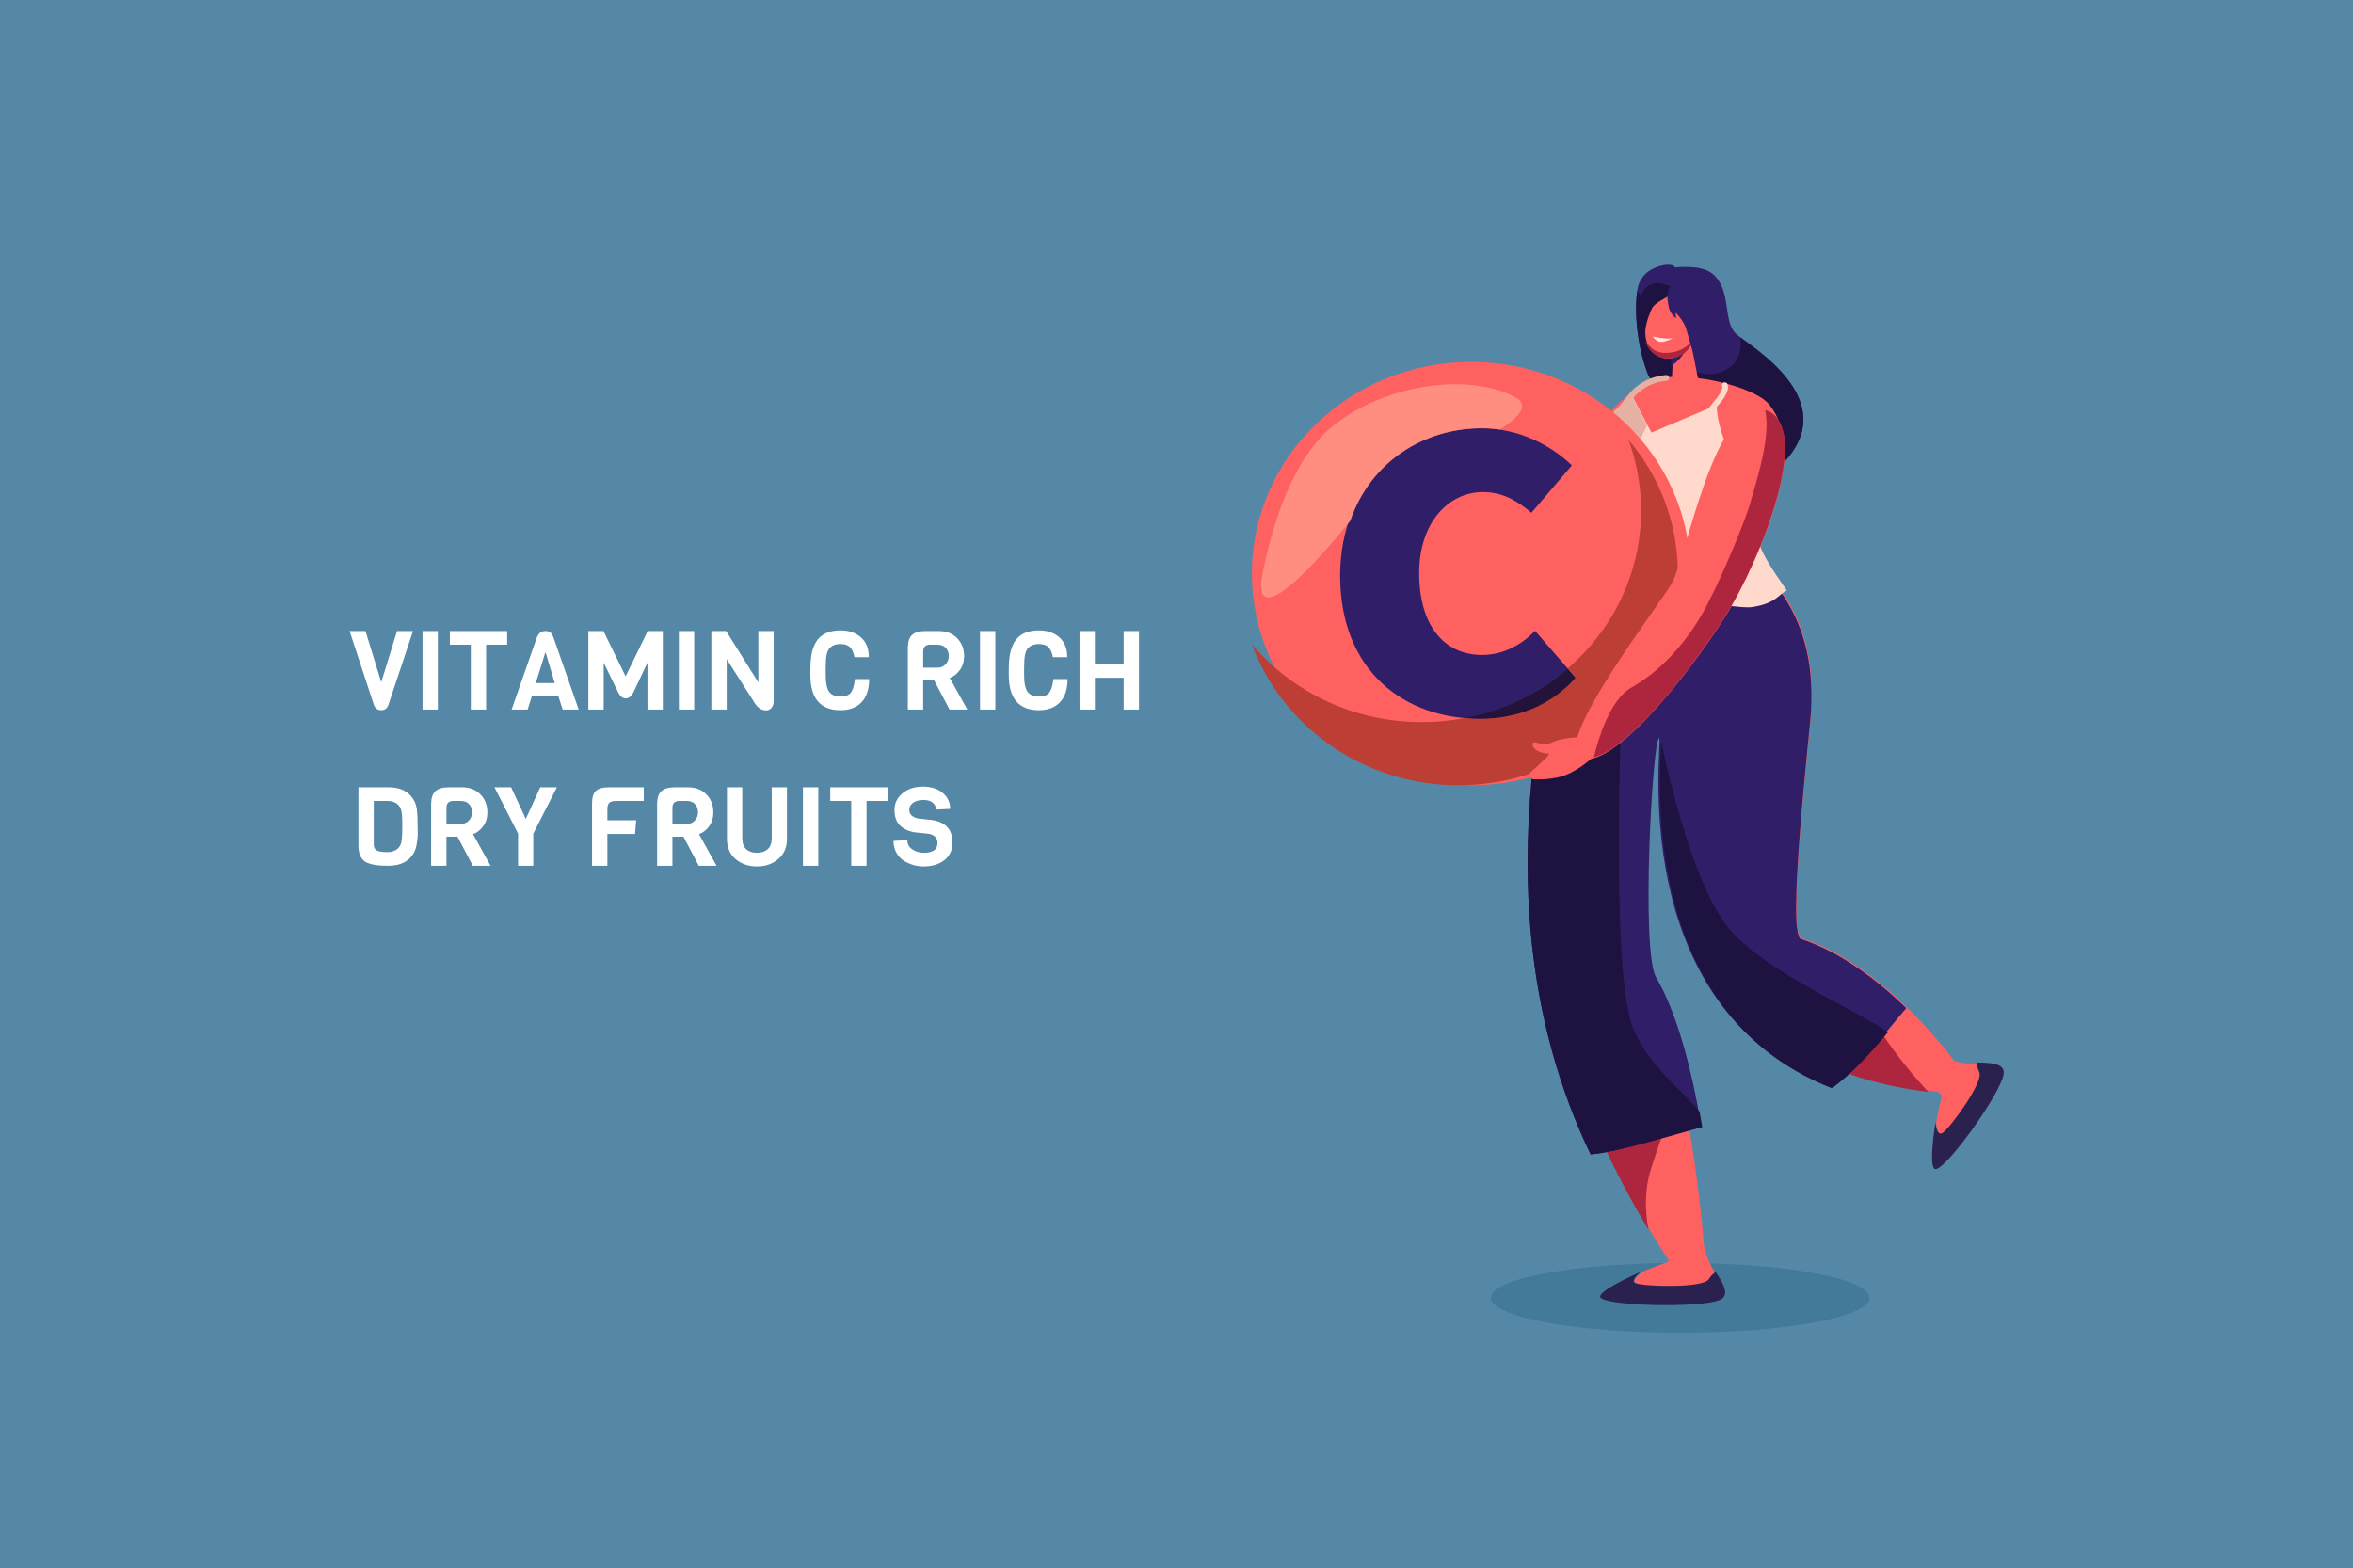 <?xml version="1.0" encoding="UTF-8"?> <svg xmlns="http://www.w3.org/2000/svg" width="1280" height="853" viewBox="0 0 1280 853" fill="none"><rect width="1280" height="853" fill="white"></rect><g clip-path="url(#clip0_503_2)"><path d="M-128 -85.3H1408V938.3H-128V-85.3Z" fill="white"></path><path d="M-128 -85.3H1408V938.3H-128V-85.3Z" fill="white"></path><path d="M0 0H1280V853H0V0Z" fill="#367397" fill-opacity="0.85"></path><ellipse cx="914" cy="706" rx="103" ry="19" fill="#437A9A"></ellipse><path d="M1053.33 578.565C1049.51 583.835 1050.46 591.099 1055.66 595.157C1055.93 595.364 1056.12 595.553 1056.22 595.714C1056.58 596.352 1054.15 604.133 1053.22 610.903C1053.65 614.483 1054.71 618.391 1057.27 616.512C1061.68 613.3 1079.32 589.03 1076.74 583.979C1075.89 582.284 1075.47 580.583 1075.38 578.933C1070.01 578.887 1064.91 577.916 1060.67 576.387C1057.98 575.416 1054.96 576.318 1053.33 578.565Z" fill="#FF6161"></path><path d="M1076.71 583.126C1079.33 588.257 1061.39 612.911 1056.9 616.175C1054.29 618.084 1053.22 614.114 1052.78 610.477C1051.36 620.793 1049.83 633.677 1052.33 635.802C1056.51 639.34 1088.98 594.376 1089.97 584.019C1090.49 578.601 1083.54 578.07 1075.32 578C1075.41 579.676 1075.84 581.404 1076.71 583.126Z" fill="#2A214F"></path><path d="M890.757 157.354C891.438 153.287 893.941 147.625 901.988 145.041C910.04 142.462 911.244 145.486 911.244 145.486C911.244 145.486 925.411 143.734 931.508 148.862C942.455 158.081 936.696 175.106 944.821 181.986C952.945 188.86 1002.53 217.553 970.134 251.785C957.923 264.684 901.627 217.7 895.999 202.398C890.378 187.09 888.904 168.542 890.757 157.354Z" fill="#311E69"></path><path d="M891.972 213.919C872.165 219.971 849.673 289.481 849.673 289.481C849.673 289.481 770.082 364.814 781.035 376.888C802.429 400.478 896.816 337.866 905.658 282.289C914.5 226.711 909.789 208.473 891.972 213.919Z" fill="#AD263D"></path><path d="M890.678 158C895.613 167.33 905.364 185.351 911.124 193.124C919.063 203.84 931.63 206.708 941.17 199.65C946.972 195.353 947.351 188.394 946.756 183.589C958.733 192.491 1000.54 219.708 970.133 251.788C957.921 264.67 901.62 217.747 895.993 202.465C890.455 187.405 888.95 169.22 890.678 158Z" fill="#1E1240"></path><path d="M979.848 510.241C971.93 507.623 984.883 395.933 985.429 386.107C988.787 325.686 953.693 309.825 948.531 292.016C942.337 270.666 984.567 247.691 962.456 220.096C952.928 208.203 901.031 197.232 888.065 212.406C884.883 216.133 872.106 225.602 870.509 232.529C867.169 247.01 877.201 263.147 877.025 282.042C876.922 293.219 864.528 314.263 858.698 327.183C847.342 352.377 838.488 367.205 833.229 423.452C826.458 495.877 847.166 593.167 907.893 685.873C911.117 690.792 927.241 685.638 927.241 685.638C927.83 678.119 917.967 570.18 894.988 531.309C886.614 517.132 899.112 400.459 902.707 400.982C905.269 401.357 880.056 579.56 1059.41 594.394L1065 579.778C1065 579.778 1027.47 525.99 979.848 510.241Z" fill="#FF6161"></path><path d="M919.096 183L923.948 207.133C924.729 211.11 916.543 223.132 909.127 219.232C906.953 218.095 908.418 212.182 909.427 207.734L910.406 186.09L919.096 183Z" fill="#FF6161"></path><path d="M909 199C914.637 196.3 919 187 919 187L909.496 188.608L909 199Z" fill="#311E69"></path><path d="M945 544.927C952.881 529.085 967.928 511.736 977.434 504C977.816 508.114 978.513 510.652 979.628 511.015C987.691 513.682 995.463 517.445 1002.82 521.852C1006.86 530.491 1011.21 540.572 1016.37 549.985C1027.66 570.597 1043.61 588.291 1049 594C999.543 587.957 966.74 568.874 945 544.927Z" fill="#AD263D"></path><path d="M917.073 167.293L920.2 176.301C922.677 183.447 919.244 191.565 912.085 194.164C905.477 196.565 898.188 193.832 895.648 185.471C893.388 178.039 897.66 170.526 899.01 166.747C902.091 158.129 912.712 157.193 917.073 167.293Z" fill="#FF6161"></path><path d="M917.511 176.032C917.975 175.277 918.294 174.474 918.557 173.659C919.062 172.1 920.24 169.88 922.581 171.657C925.989 174.238 922.775 182.415 918.051 181.984C914.546 181.665 916.347 177.933 917.511 176.032Z" fill="#FF6161"></path><path d="M840 527.344C858.574 525.339 884.5 532.339 900.101 542.224C905.123 553.761 909.41 568.466 913 584.07C910.107 602.912 901.967 623.241 897.894 636.599C894.328 648.289 895.007 659.896 896.762 669C868.017 621.166 849.675 572.627 840 527.344Z" fill="#AD263D"></path><path d="M907.787 178.111C907.64 177.224 907.634 176.331 907.685 175.425C907.781 173.72 907.518 171.159 904.859 172.271C900.985 173.876 900.979 183.001 905.262 183.926C908.439 184.613 908.145 180.353 907.787 178.111Z" fill="#FF6161"></path><path d="M910.776 191.444C907.872 191.997 904.004 192.695 900.039 190.506C897.898 189.322 895.512 186.167 895 185.452C895.043 185.586 895.067 185.715 895.11 185.849C897.751 193.879 905.328 196.503 912.197 194.197C916.785 192.661 919.89 189.104 921 185C917.7 189.06 913.381 190.941 910.776 191.444Z" fill="#AD263D"></path><path d="M925.513 613.136C912.008 616.549 881.026 626.646 865.173 628C830.211 555.06 827.845 480.836 833.153 424.067C838.407 367.884 847.252 353.073 858.597 327.908C862.807 318.579 870.427 305.023 874.376 294C892.813 294.129 928.279 294.346 948.815 294.17C955.312 311.42 988.467 327.99 985.203 386.764C984.657 396.579 971.716 508.141 979.627 510.756C1001.9 518.121 1021.96 533.811 1037 548.417C1028.86 557.616 1012.88 579.428 995.904 591.377C882.36 546.757 904.789 401.944 902.562 401.622C898.971 401.1 892.504 517.517 900.87 531.671C912.051 550.58 920.241 581.052 925.513 613.136Z" fill="#311E69"></path><path d="M873.981 330.079C870.275 332.704 866.978 332.88 865.034 329.091C857.869 315.174 865.54 289.341 866.31 283.622C866.761 280.277 865.275 265.583 863.976 253.994C866.978 247.287 870.329 240.492 873.855 234.446C877.007 233.745 880.046 233.733 881.869 235.423C886.94 240.141 892.139 264.49 894.804 284.125C896.458 296.311 887.35 316.028 878.493 325.927C877.025 327.331 875.521 328.711 873.981 330.079Z" fill="#311E69"></path><path d="M833.164 424.067C838.445 367.884 847.336 353.073 858.739 327.908C862.971 318.579 870.63 305.023 874.6 294C876.18 294.006 877.899 294.018 879.71 294.035C883.265 302.602 885.18 314.358 884.302 331.144C881.137 391.619 876.149 531.436 888.741 560.284C897.663 580.712 913.639 591.413 924.543 604.781C925.049 607.549 925.537 610.334 926 613.136C912.426 616.549 881.284 626.646 865.35 628C830.207 555.06 827.829 480.836 833.164 424.067Z" fill="#1E1240"></path><path d="M909 156.069C909 156.069 903.305 152.848 898.787 154.444C890.999 157.186 890.366 168.559 891.362 175.977C892.365 183.394 894.633 187 894.633 187C894.633 187 893.236 178.329 898.06 168.553C899.921 164.793 905.021 162.79 907.296 161.259C908.148 160.68 908.862 156.997 909 156.069Z" fill="#1E1240"></path><path d="M856 321.255C862.253 308.58 870.793 291.032 870.884 281.551C871.054 262.723 867.548 248.632 870.884 234.203C872.37 227.774 883.537 219.153 887.631 215L898.336 235.326L933.782 220.369C934.686 240.73 947.611 258.909 956.733 268.034C951.214 276.872 953.573 284.733 955.957 292.922C958.371 301.251 963.466 308.977 972 321.255C968.009 322.729 966.341 328.35 953.052 330.262C950.426 330.642 945.767 330.122 940.976 329.601C936.421 329.11 931.756 328.619 928.614 328.894C921.609 329.508 905.851 334.269 898.918 333.988C876.653 333.093 870.175 322.805 856 321.255Z" fill="#FFD9CC"></path><path d="M882.603 223C883.08 223 883.545 222.795 883.865 222.397L888.807 216.16C888.914 216.017 894.679 208.196 906.542 207.165C907.422 207.084 908.075 206.32 907.993 205.45C907.918 204.574 907.108 203.916 906.26 204.009C892.858 205.177 886.503 213.905 886.239 214.272L881.34 220.441C880.794 221.124 880.919 222.124 881.617 222.665C881.905 222.888 882.257 223 882.603 223Z" fill="#E5B1A3"></path><path d="M929.562 226C930.04 226 930.511 225.787 930.818 225.392L934.493 220.601C935.565 219.49 941.329 213.14 939.718 208.981C939.411 208.201 938.505 207.805 937.702 208.095C936.894 208.39 936.484 209.259 936.79 210.032C937.488 211.828 934.395 216.259 932.092 218.687L928.312 223.596C927.792 224.263 927.939 225.208 928.631 225.705C928.912 225.905 929.237 226 929.562 226Z" fill="#FFD9CC"></path><path d="M921.374 674.005C914.692 673.821 908.849 678.685 908.117 685.243C908.081 685.58 908.021 685.847 907.925 686.013C907.571 686.67 899.443 689.046 893.018 692.091C890.115 694.454 887.265 697.523 890.301 698.577C895.502 700.39 926.293 701.243 929.323 696.291C930.343 694.632 931.608 693.335 933 692.333C930.127 687.896 928.219 683.157 927.259 678.809C926.653 676.055 924.224 674.082 921.374 674.005Z" fill="#FF6161"></path><path d="M929.557 695.87C926.488 700.774 895.3 699.929 890.032 698.134C886.957 697.09 889.844 694.051 892.784 691.71C883.014 696.227 870.947 702.065 870.443 705.233C869.604 710.513 926.355 711.857 935.93 706.97C940.943 704.423 937.656 698.568 933.281 691.951C931.872 692.942 930.59 694.227 929.557 695.87Z" fill="#2A214F"></path><path d="M899 183C899 183 906.129 184.814 910 184.004C910 184.004 905.12 186.545 902.711 185.893C900.303 185.234 899 183 899 183Z" fill="#FFE6E6"></path><path d="M870.745 281.38C870.914 262.6 867.441 248.546 870.745 234.153C872.218 227.742 883.28 219.142 887.335 215L896 231.569C893.032 236.79 890.081 243.914 890.033 251.679C889.961 264.07 896.643 309.139 891.301 333C874.837 330.474 868.372 322.347 856 320.982C862.195 308.339 870.655 290.837 870.745 281.38Z" fill="#E5B1A3"></path><path d="M903.602 403C905.223 410.952 919.358 478.019 939.443 503.745C958.288 527.894 1010.07 549.45 1027 561.559C1018.62 571.64 1007.77 584.019 996.468 592C887.967 549.21 904.05 414.324 903.602 403Z" fill="#1E1240"></path><path d="M681 312.022C681 375.619 734.408 427.176 800.285 427.176C866.167 427.176 919.576 375.619 919.576 312.022C919.576 248.432 866.167 196.881 800.285 196.881C734.408 196.881 681 248.432 681 312.022Z" fill="#FF6161"></path><path d="M729 313.167C729 262.069 765.642 233 805.706 233C826.706 233 843.808 242.373 855.051 253.159L833.061 278.943C825.246 272.38 817.425 267.693 806.684 267.693C788.115 267.693 771.991 284.099 771.991 311.765C771.991 340.365 785.671 356.301 806.189 356.301C818.403 356.301 828.179 350.207 835.016 343.174L857 368.495C843.564 383.498 825.246 391 804.728 391C764.176 391 729 365.21 729 313.167Z" fill="#311E69"></path><path d="M793.461 427.177C793.431 427.177 793.395 427.177 793.37 427.177C793.395 427.177 793.431 427.177 793.461 427.177C859.338 427.177 912.746 375.619 912.746 312.023C912.746 375.619 859.338 427.177 793.461 427.177ZM793.346 427.177C793.328 427.177 793.303 427.177 793.279 427.177C793.303 427.177 793.322 427.177 793.346 427.177ZM793.255 427.177C793.23 427.177 793.206 427.177 793.182 427.177C793.206 427.177 793.23 427.177 793.255 427.177ZM793.164 427.177C793.139 427.177 793.103 427.177 793.079 427.177C793.109 427.177 793.133 427.177 793.164 427.177ZM793.06 427.177C793.03 427.177 793.012 427.177 792.987 427.177C793.012 427.177 793.036 427.177 793.06 427.177ZM792.957 427.177C792.939 427.177 792.914 427.177 792.896 427.177C792.921 427.177 792.933 427.177 792.957 427.177ZM792.866 427.177C792.842 427.177 792.823 427.177 792.799 427.171C792.823 427.177 792.842 427.177 792.866 427.177ZM792.781 427.171C792.75 427.171 792.726 427.171 792.696 427.171C792.72 427.171 792.75 427.171 792.781 427.171ZM792.665 427.171C792.647 427.171 792.623 427.171 792.605 427.171C792.629 427.171 792.647 427.171 792.665 427.171ZM792.574 427.171C792.556 427.171 792.538 427.171 792.513 427.171C792.538 427.171 792.556 427.171 792.574 427.171ZM792.483 427.171C792.459 427.171 792.434 427.171 792.41 427.171C792.434 427.171 792.459 427.171 792.483 427.171ZM792.398 427.171C792.368 427.171 792.337 427.171 792.307 427.171C792.337 427.171 792.368 427.171 792.398 427.171ZM792.283 427.171C792.264 427.171 792.24 427.171 792.222 427.171C792.24 427.171 792.258 427.171 792.283 427.171ZM792.185 427.171C792.167 427.171 792.149 427.165 792.131 427.165C792.149 427.165 792.167 427.171 792.185 427.171ZM792.1 427.165C792.07 427.165 792.046 427.165 792.021 427.165C792.046 427.165 792.07 427.165 792.1 427.165ZM791.991 427.165C791.973 427.165 791.948 427.165 791.93 427.165C791.954 427.165 791.973 427.165 791.991 427.165ZM791.888 427.165C791.875 427.165 791.863 427.165 791.845 427.165C791.863 427.165 791.875 427.165 791.888 427.165ZM791.803 427.165C791.79 427.165 791.772 427.165 791.754 427.165C791.772 427.165 791.79 427.165 791.803 427.165ZM791.718 427.159C791.687 427.159 791.663 427.159 791.632 427.159C791.663 427.159 791.693 427.159 791.718 427.159ZM791.596 427.159C791.584 427.159 791.566 427.159 791.547 427.159C791.572 427.159 791.578 427.159 791.596 427.159ZM791.505 427.159C791.493 427.159 791.474 427.159 791.462 427.159C791.474 427.159 791.493 427.159 791.505 427.159ZM791.42 427.159C791.408 427.159 791.383 427.159 791.371 427.159C791.389 427.159 791.402 427.159 791.42 427.159ZM791.335 427.159C791.31 427.159 791.28 427.159 791.256 427.153C791.28 427.159 791.31 427.159 791.335 427.159ZM791.213 427.153C791.201 427.153 791.183 427.153 791.165 427.153C791.183 427.153 791.201 427.153 791.213 427.153ZM791.128 427.153C791.11 427.153 791.098 427.153 791.08 427.153C791.098 427.153 791.11 427.153 791.128 427.153ZM791.043 427.153C791.025 427.153 791.007 427.153 790.988 427.147C791.007 427.153 791.025 427.153 791.043 427.153ZM790.915 427.147C790.897 427.147 790.891 427.147 790.873 427.147C790.891 427.147 790.897 427.147 790.915 427.147ZM790.824 427.147C790.812 427.147 790.8 427.147 790.794 427.147C790.8 427.147 790.812 427.147 790.824 427.147ZM790.739 427.141C790.727 427.141 790.715 427.141 790.703 427.141C790.715 427.141 790.727 427.141 790.739 427.141ZM790.654 427.141C790.648 427.141 790.63 427.141 790.624 427.141C790.63 427.141 790.642 427.141 790.654 427.141ZM790.527 427.141C790.514 427.141 790.508 427.141 790.496 427.141C790.502 427.141 790.521 427.141 790.527 427.141ZM790.442 427.141C790.435 427.141 790.423 427.141 790.411 427.141C790.417 427.141 790.435 427.141 790.442 427.141ZM790.356 427.136C790.344 427.136 790.344 427.136 790.332 427.136C790.338 427.136 790.35 427.136 790.356 427.136ZM790.15 427.13C790.138 427.13 790.126 427.13 790.113 427.13C790.126 427.13 790.138 427.13 790.15 427.13ZM790.059 427.13C790.053 427.13 790.041 427.13 790.034 427.124C790.041 427.13 790.053 427.13 790.059 427.13ZM789.974 427.124C789.974 427.124 789.968 427.124 789.962 427.124C789.968 427.124 789.968 427.124 789.974 427.124ZM789.828 427.124C789.828 427.124 789.828 427.124 789.822 427.124C789.828 427.124 789.828 427.124 789.828 427.124ZM789.761 427.118C789.755 427.118 789.743 427.118 789.737 427.118C789.743 427.118 789.755 427.118 789.761 427.118ZM789.676 427.118C789.67 427.118 789.67 427.118 789.664 427.118C789.664 427.118 789.67 427.118 789.676 427.118ZM789.372 427.106H789.366C789.372 427.106 789.366 427.106 789.372 427.106ZM912.746 312.023C912.746 311.994 912.746 311.97 912.746 311.941C912.746 311.97 912.746 312 912.746 312.023ZM912.746 311.912C912.746 311.894 912.746 311.871 912.746 311.853C912.746 311.871 912.746 311.888 912.746 311.912ZM912.746 311.818C912.746 311.8 912.746 311.783 912.746 311.765C912.746 311.783 912.746 311.8 912.746 311.818ZM912.746 311.73C912.746 311.712 912.746 311.695 912.746 311.677C912.746 311.695 912.746 311.712 912.746 311.73ZM912.746 311.642C912.746 311.618 912.746 311.601 912.746 311.583C912.746 311.601 912.746 311.618 912.746 311.642ZM912.746 311.554C912.746 311.536 912.746 311.507 912.746 311.489C912.746 311.507 912.746 311.53 912.746 311.554ZM912.746 311.466C912.746 311.431 912.746 311.407 912.746 311.378C912.746 311.407 912.746 311.437 912.746 311.466ZM912.746 311.36C912.746 311.337 912.746 311.313 912.746 311.29C912.746 311.313 912.746 311.337 912.746 311.36ZM912.74 311.255C912.74 311.231 912.74 311.225 912.74 311.202C912.74 311.22 912.74 311.237 912.74 311.255ZM912.74 311.167C912.74 311.149 912.74 311.132 912.74 311.12C912.74 311.132 912.74 311.149 912.74 311.167ZM912.74 311.079C912.74 311.061 912.74 311.044 912.74 311.026C912.74 311.044 912.74 311.061 912.74 311.079ZM912.74 310.991C912.74 310.973 912.74 310.961 912.74 310.944C912.74 310.956 912.74 310.973 912.74 310.991ZM912.74 310.903C912.74 310.891 912.74 310.873 912.74 310.862C912.74 310.873 912.74 310.885 912.74 310.903ZM912.74 310.768C912.74 310.75 912.734 310.744 912.734 310.733C912.734 310.744 912.74 310.756 912.74 310.768ZM912.734 310.68C912.734 310.668 912.734 310.662 912.734 310.65C912.734 310.656 912.734 310.668 912.734 310.68ZM912.734 310.592C912.734 310.58 912.734 310.574 912.734 310.562C912.734 310.574 912.734 310.58 912.734 310.592ZM912.734 310.504C912.734 310.492 912.734 310.492 912.734 310.48C912.734 310.486 912.734 310.498 912.734 310.504ZM912.734 310.422C912.734 310.41 912.734 310.41 912.734 310.398C912.734 310.404 912.734 310.41 912.734 310.422ZM912.728 310.334V310.322C912.728 310.328 912.728 310.334 912.728 310.334ZM912.728 309.935C912.728 309.929 912.728 309.929 912.728 309.923C912.728 309.929 912.728 309.929 912.728 309.935ZM912.722 309.853C912.722 309.847 912.722 309.847 912.722 309.847V309.853Z" fill="#BDA28A"></path><path d="M793.461 427.177C793.431 427.177 793.394 427.177 793.37 427.177C793.364 427.177 793.358 427.177 793.346 427.177C793.321 427.177 793.303 427.177 793.279 427.177C793.273 427.177 793.261 427.177 793.255 427.177C793.23 427.177 793.206 427.177 793.182 427.177C793.176 427.177 793.17 427.177 793.164 427.177C793.133 427.177 793.109 427.177 793.078 427.177C793.072 427.177 793.06 427.177 793.06 427.177C793.036 427.177 793.012 427.177 792.987 427.177C792.975 427.177 792.969 427.177 792.957 427.177C792.933 427.177 792.92 427.177 792.896 427.177C792.89 427.177 792.878 427.177 792.866 427.177C792.841 427.177 792.823 427.177 792.799 427.171C792.793 427.171 792.781 427.171 792.781 427.171C792.75 427.171 792.72 427.171 792.696 427.171C792.684 427.171 792.677 427.171 792.665 427.171C792.647 427.171 792.629 427.171 792.605 427.171C792.592 427.171 792.58 427.171 792.574 427.171C792.556 427.171 792.538 427.171 792.513 427.171C792.501 427.171 792.495 427.171 792.483 427.171C792.459 427.171 792.434 427.171 792.41 427.171C792.404 427.171 792.398 427.171 792.398 427.171C792.368 427.171 792.337 427.171 792.307 427.171C792.301 427.171 792.289 427.171 792.282 427.171C792.258 427.171 792.24 427.171 792.222 427.171C792.21 427.171 792.204 427.171 792.185 427.171C792.167 427.171 792.149 427.165 792.131 427.165C792.125 427.165 792.112 427.165 792.1 427.165C792.07 427.165 792.046 427.165 792.021 427.165C792.009 427.165 792.003 427.165 791.991 427.165C791.973 427.165 791.954 427.165 791.93 427.165C791.918 427.165 791.9 427.165 791.888 427.165C791.875 427.165 791.863 427.165 791.845 427.165C791.827 427.165 791.821 427.165 791.802 427.165C791.79 427.165 791.772 427.165 791.754 427.165C791.742 427.165 791.73 427.165 791.717 427.159C791.693 427.159 791.663 427.159 791.632 427.159C791.626 427.159 791.614 427.159 791.596 427.159C791.578 427.159 791.572 427.159 791.547 427.159C791.535 427.159 791.523 427.159 791.505 427.159C791.493 427.159 791.474 427.159 791.462 427.159C791.45 427.159 791.432 427.159 791.42 427.159C791.401 427.159 791.389 427.159 791.371 427.159C791.359 427.159 791.347 427.159 791.335 427.159C791.31 427.159 791.28 427.159 791.256 427.154C791.237 427.154 791.231 427.154 791.213 427.154C791.201 427.154 791.183 427.154 791.165 427.154C791.152 427.154 791.134 427.154 791.128 427.154C791.11 427.154 791.098 427.154 791.079 427.154C791.067 427.154 791.049 427.154 791.043 427.154C791.025 427.154 791.007 427.154 790.988 427.148C790.964 427.148 790.94 427.148 790.915 427.148C790.897 427.148 790.891 427.148 790.873 427.148C790.861 427.148 790.842 427.148 790.824 427.148C790.812 427.148 790.8 427.148 790.794 427.148C790.776 427.148 790.757 427.148 790.739 427.142C790.727 427.142 790.715 427.142 790.703 427.142C790.684 427.142 790.672 427.142 790.654 427.142C790.642 427.142 790.63 427.142 790.624 427.142C790.593 427.142 790.557 427.142 790.527 427.142C790.52 427.142 790.502 427.142 790.496 427.142C790.478 427.142 790.46 427.142 790.441 427.142C790.435 427.142 790.417 427.142 790.411 427.142C790.399 427.136 790.375 427.136 790.356 427.136C790.35 427.136 790.338 427.136 790.332 427.136C790.271 427.136 790.211 427.136 790.15 427.13C790.138 427.13 790.125 427.13 790.113 427.13C790.095 427.13 790.077 427.13 790.059 427.13C790.053 427.13 790.04 427.13 790.034 427.124C790.01 427.124 789.998 427.124 789.974 427.124C789.968 427.124 789.968 427.124 789.961 427.124C789.919 427.124 789.87 427.124 789.828 427.124C789.828 427.124 789.828 427.124 789.822 427.124C789.797 427.124 789.779 427.124 789.761 427.118C789.755 427.118 789.743 427.118 789.737 427.118C789.718 427.118 789.694 427.118 789.676 427.118C789.67 427.118 789.664 427.118 789.664 427.118C789.567 427.112 789.469 427.112 789.372 427.107C789.366 427.107 789.372 427.107 789.366 427.107C739.239 425.476 696.968 393.989 681 350.486C702.874 376.335 736.152 392.839 773.422 392.839C781.364 392.839 789.135 392.094 796.645 390.662C799.434 390.92 802.265 391.049 805.121 391.049C825.525 391.049 843.74 383.546 857.102 368.538L852.842 363.604C877.305 342.519 892.707 311.842 892.707 277.691C892.707 264.203 890.295 251.261 885.884 239.234C902.228 258.554 912.211 283.077 912.722 309.847C912.722 309.847 912.722 309.847 912.722 309.853C912.728 309.876 912.728 309.9 912.728 309.923C912.728 309.929 912.728 309.929 912.728 309.935C912.728 309.959 912.728 309.982 912.728 310.011C912.728 310.117 912.728 310.217 912.728 310.322V310.334C912.734 310.357 912.734 310.375 912.734 310.399C912.734 310.41 912.734 310.41 912.734 310.422C912.734 310.44 912.734 310.457 912.734 310.481C912.734 310.492 912.734 310.492 912.734 310.504C912.734 310.522 912.734 310.545 912.734 310.563C912.734 310.575 912.734 310.58 912.734 310.592C912.734 310.61 912.734 310.633 912.734 310.651C912.734 310.663 912.734 310.668 912.734 310.68C912.734 310.698 912.734 310.715 912.734 310.733C912.734 310.745 912.74 310.751 912.74 310.768C912.74 310.797 912.74 310.833 912.74 310.862C912.74 310.874 912.74 310.891 912.74 310.903C912.74 310.915 912.74 310.927 912.74 310.944C912.74 310.962 912.74 310.973 912.74 310.991C912.74 311.003 912.74 311.015 912.74 311.026C912.74 311.044 912.74 311.061 912.74 311.079C912.74 311.091 912.74 311.103 912.74 311.12C912.74 311.132 912.74 311.149 912.74 311.167C912.74 311.179 912.74 311.191 912.74 311.202C912.74 311.226 912.74 311.232 912.74 311.255C912.74 311.267 912.746 311.279 912.746 311.29C912.746 311.314 912.746 311.337 912.746 311.361C912.746 311.361 912.746 311.372 912.746 311.378C912.746 311.408 912.746 311.431 912.746 311.466C912.746 311.472 912.746 311.484 912.746 311.49C912.746 311.507 912.746 311.537 912.746 311.554C912.746 311.56 912.746 311.578 912.746 311.584C912.746 311.601 912.746 311.619 912.746 311.642C912.746 311.654 912.746 311.666 912.746 311.678C912.746 311.695 912.746 311.713 912.746 311.73C912.746 311.742 912.746 311.748 912.746 311.766C912.746 311.783 912.746 311.801 912.746 311.818C912.746 311.83 912.746 311.842 912.746 311.854C912.746 311.871 912.746 311.895 912.746 311.912C912.746 311.924 912.746 311.93 912.746 311.942C912.746 311.971 912.746 311.994 912.746 312.024C912.746 375.62 859.338 427.177 793.461 427.177Z" fill="#BD3E34"></path><path d="M805.412 391C802.578 391 799.768 390.873 797 390.619C818.166 386.619 837.293 377.235 852.773 364L857 368.854C843.74 383.618 825.661 391 805.412 391Z" fill="#241339"></path><path d="M689.984 325C687.604 325 686.151 323.26 686.011 319.224C685.962 317.932 686.084 316.646 686.291 315.372C687.86 305.82 697.577 253.383 725.36 231.46C744.703 216.198 769.959 209 791.73 209C804.426 209 815.937 211.448 824.397 216.174C831.928 220.381 826.93 226.451 816.096 233.602C812.946 233.153 809.687 232.912 806.324 232.912C774.976 232.912 745.728 250.847 734.522 283.324C734.174 283.72 733.838 284.115 733.527 284.504C718.231 303.519 698.352 325 689.984 325Z" fill="#FF8D80"></path><path d="M959.151 223.314C987.54 229.849 958.628 303.768 937.972 336.25C917.303 368.732 876.759 419.142 859.929 412.384C843.098 405.627 904.059 327.359 909.601 317.02C917.893 301.564 932.731 217.224 959.151 223.314Z" fill="#FF6161"></path><path d="M859.668 401C859.668 401 849.504 401.16 844.172 403.904C838.852 406.655 833.384 401.682 833.699 405.155C834.015 408.628 839.965 410.009 842.368 409.95C843.956 409.915 837.437 415.842 832.804 419.896C831.172 421.324 832.186 423.926 834.398 423.98C838.957 424.086 845.377 423.82 850.691 421.976C860.058 418.728 871.698 408.379 871.995 404.77C872.297 401.154 859.668 401 859.668 401Z" fill="#FF6161"></path><path d="M938.15 335.657C958.455 303.577 986.725 231.133 960.249 223C960.377 223.985 960.512 225.005 960.665 226.114C962.649 240.696 954.456 264.989 951.976 274.042C949.497 283.096 934.605 319.403 925.176 335.322C915.74 351.236 902.587 365.496 887.445 374.039C875.566 380.741 869.198 402.788 867 412C886.104 407.385 919.904 364.482 938.15 335.657Z" fill="#AD263D"></path><path d="M907.096 162.855C907.096 162.855 907.527 167.001 908.413 169.027C909.299 171.052 911.702 173.274 911.702 173.274L911.555 170.102C911.555 170.102 916.031 174.426 917.342 179.232C918.411 183.141 920.755 191 920.755 191C920.755 191 925.533 182.179 925.981 175.715C926.43 169.246 918.629 153.035 912.245 154.045C905.862 155.061 907.096 162.855 907.096 162.855Z" fill="#311E69"></path></g><path d="M224.68 343.28L211.24 383.6C210.52 385.44 209.24 386.36 207.4 386.36C205.48 386.36 204.16 385.44 203.44 383.6L190.18 343.28H198.82L207.4 371.12L215.98 343.28H224.68ZM238.183 386H229.843V343.28H238.183V386ZM275.905 350.72H264.445V386H256.105V350.72H244.705V343.28H275.905V350.72ZM314.802 386H306.102L303.702 378.62H289.362L287.022 386H278.322L292.002 346.88C292.602 345.52 293.262 344.58 293.982 344.06C294.742 343.54 295.662 343.28 296.742 343.28C297.822 343.28 298.682 343.52 299.322 344C300.002 344.48 300.602 345.44 301.122 346.88L314.802 386ZM301.782 371.6L296.742 354.68L291.462 371.6H301.782ZM352.224 360.5L344.544 376.7C343.424 378.86 342.024 379.94 340.344 379.94C338.704 379.94 337.324 378.8 336.204 376.52L328.404 360.5V386H320.064V343.28H328.284L340.344 367.94L352.344 343.28H360.564V386H352.224V360.5ZM377.636 386H369.296V343.28H377.636V386ZM420.878 343.28V381.68C420.878 383 420.478 384.14 419.678 385.1C418.878 386.02 417.938 386.48 416.858 386.48C414.098 386.48 411.838 384.88 410.078 381.68L395.318 358.58V386H386.978V343.28H395.018L412.538 371.24V343.28H420.878ZM465.076 369.44H472.816C472.816 374.88 471.456 379.06 468.736 381.98C466.016 384.9 462.176 386.36 457.216 386.36C446.296 386.36 440.836 379.94 440.836 367.1V363.5C440.836 353.38 443.636 347.04 449.236 344.48C451.436 343.44 454.096 342.92 457.216 342.92C461.776 342.92 465.476 344.18 468.316 346.7C471.196 349.18 472.636 352.78 472.636 357.5H464.836C464.396 355.14 463.616 353.36 462.496 352.16C461.376 350.96 459.616 350.36 457.216 350.36C454.416 350.36 452.336 351.24 450.976 353C450.016 354.24 449.456 356.36 449.296 359.36C449.216 360.32 449.176 361.62 449.176 363.26V366.98C449.176 371.58 449.816 374.72 451.096 376.4C452.416 378.08 454.456 378.92 457.216 378.92C460.016 378.92 461.936 378.16 462.976 376.64C464.056 375.08 464.756 372.68 465.076 369.44ZM526.207 386H516.547L508.207 370.16H502.207V386H493.867V352.46C493.867 349.26 494.607 346.94 496.087 345.5C497.567 344.02 500.047 343.28 503.527 343.28H510.607C514.847 343.28 518.207 344.58 520.687 347.18C523.207 349.74 524.467 353 524.467 356.96C524.467 359.84 523.707 362.34 522.187 364.46C520.707 366.54 518.867 367.98 516.667 368.78L526.207 386ZM510.067 363.2C511.827 363.2 513.267 362.6 514.387 361.4C515.547 360.16 516.127 358.64 516.127 356.84C516.127 355 515.567 353.52 514.447 352.4C513.367 351.28 511.907 350.72 510.067 350.72H505.927C503.447 350.72 502.207 351.98 502.207 354.5V363.2H510.067ZM541.465 386H533.125V343.28H541.465V386ZM573.006 369.44H580.746C580.746 374.88 579.386 379.06 576.666 381.98C573.946 384.9 570.106 386.36 565.146 386.36C554.226 386.36 548.766 379.94 548.766 367.1V363.5C548.766 353.38 551.566 347.04 557.166 344.48C559.366 343.44 562.026 342.92 565.146 342.92C569.706 342.92 573.406 344.18 576.246 346.7C579.126 349.18 580.566 352.78 580.566 357.5H572.766C572.326 355.14 571.546 353.36 570.426 352.16C569.306 350.96 567.546 350.36 565.146 350.36C562.346 350.36 560.266 351.24 558.906 353C557.946 354.24 557.386 356.36 557.226 359.36C557.146 360.32 557.106 361.62 557.106 363.26V366.98C557.106 371.58 557.746 374.72 559.026 376.4C560.346 378.08 562.386 378.92 565.146 378.92C567.946 378.92 569.866 378.16 570.906 376.64C571.986 375.08 572.686 372.68 573.006 369.44ZM619.591 386H611.251V368.72H595.591V386H587.251V343.28H595.591V361.34H611.251V343.28H619.591V386Z" fill="white"></path><path d="M227.2 449.46L227.26 454.08C227.1 457 226.74 459.46 226.18 461.46C225.62 463.46 224.52 465.28 222.88 466.92C220.16 469.64 216.2 471 211 471C204.88 471 200.68 470.2 198.4 468.6C196.12 466.96 194.98 464.02 194.98 459.78V428.28H211.6C216.4 428.28 220.16 429.64 222.88 432.36C225.08 434.56 226.38 437.24 226.78 440.4C227.06 442.64 227.2 445.66 227.2 449.46ZM217.06 460.92C217.82 460 218.3 458.74 218.5 457.14C218.74 455.5 218.86 452.96 218.86 449.52C218.86 446.08 218.74 443.6 218.5 442.08C218.3 440.52 217.82 439.28 217.06 438.36C215.62 436.6 213.54 435.72 210.82 435.72H203.32V459.36C203.32 460.96 203.86 462.06 204.94 462.66C206.02 463.26 207.94 463.56 210.7 463.56C213.5 463.56 215.62 462.68 217.06 460.92ZM266.871 471H257.211L248.871 455.16H242.871V471H234.531V437.46C234.531 434.26 235.271 431.94 236.751 430.5C238.231 429.02 240.711 428.28 244.191 428.28H251.271C255.511 428.28 258.871 429.58 261.351 432.18C263.871 434.74 265.131 438 265.131 441.96C265.131 444.84 264.371 447.34 262.851 449.46C261.371 451.54 259.531 452.98 257.331 453.78L266.871 471ZM250.731 448.2C252.491 448.2 253.931 447.6 255.051 446.4C256.211 445.16 256.791 443.64 256.791 441.84C256.791 440 256.231 438.52 255.111 437.4C254.031 436.28 252.571 435.72 250.731 435.72H246.591C244.111 435.72 242.871 436.98 242.871 439.5V448.2H250.731ZM302.949 428.28L290.109 453.48V471H281.829V453.48L268.989 428.28H278.049L286.029 445.5L293.889 428.28H302.949ZM350.21 435.72H335.15C333.39 435.72 332.15 436.06 331.43 436.74C330.75 437.42 330.41 438.6 330.41 440.28V446.22H346.07L345.47 453.66H330.41V471H322.07V436.98C322.07 433.82 322.75 431.58 324.11 430.26C325.51 428.94 327.89 428.28 331.25 428.28H350.21V435.72ZM389.8 471H380.14L371.8 455.16H365.8V471H357.46V437.46C357.46 434.26 358.2 431.94 359.68 430.5C361.16 429.02 363.64 428.28 367.12 428.28H374.2C378.44 428.28 381.8 429.58 384.28 432.18C386.8 434.74 388.06 438 388.06 441.96C388.06 444.84 387.3 447.34 385.78 449.46C384.3 451.54 382.46 452.98 380.26 453.78L389.8 471ZM373.66 448.2C375.42 448.2 376.86 447.6 377.98 446.4C379.14 445.16 379.72 443.64 379.72 441.84C379.72 440 379.16 438.52 378.04 437.4C376.96 436.28 375.5 435.72 373.66 435.72H369.52C367.04 435.72 365.8 436.98 365.8 439.5V448.2H373.66ZM428.098 428.28V456.36C428.098 461 426.518 464.66 423.358 467.34C420.238 470.02 416.378 471.36 411.778 471.36C407.178 471.36 403.298 470.02 400.138 467.34C397.018 464.66 395.458 461 395.458 456.36V428.28H403.798V456.06C403.798 458.7 404.518 460.68 405.958 462C407.438 463.28 409.378 463.92 411.778 463.92C414.178 463.92 416.118 463.28 417.598 462C419.078 460.68 419.818 458.7 419.818 456.06V428.28H428.098ZM445.136 471H436.796V428.28H445.136V471ZM482.858 435.72H471.398V471H463.058V435.72H451.658V428.28H482.858V435.72ZM518.155 458.4C518.155 462.44 516.675 465.62 513.715 467.94C510.755 470.22 506.975 471.36 502.375 471.36C498.735 471.36 495.215 470.36 491.815 468.36C490.135 467.32 488.755 465.86 487.675 463.98C486.595 462.06 486.055 459.88 486.055 457.44L493.615 457.08C493.615 459.24 494.535 460.92 496.375 462.12C498.215 463.32 500.255 463.92 502.495 463.92C507.495 463.92 509.995 462.16 509.995 458.64C509.995 455.76 508.295 454.06 504.895 453.54L497.935 452.82C494.455 452.3 491.695 451.06 489.655 449.1C487.615 447.14 486.595 444.32 486.595 440.64C486.595 436.96 488.055 433.92 490.975 431.52C493.895 429.12 497.575 427.92 502.015 427.92C506.495 427.92 510.095 429.06 512.815 431.34C515.535 433.58 516.895 436.48 516.895 440.04L509.455 440.4C508.775 436.92 506.435 435.18 502.435 435.18C499.995 435.18 498.075 435.7 496.675 436.74C495.315 437.78 494.635 439.02 494.635 440.46C494.635 441.86 495.135 442.98 496.135 443.82C497.135 444.62 498.375 445.12 499.855 445.32L506.695 446.04C514.335 447.08 518.155 451.2 518.155 458.4Z" fill="white"></path><defs><clipPath id="clip0_503_2"><rect width="1280" height="853" fill="white"></rect></clipPath></defs></svg> 